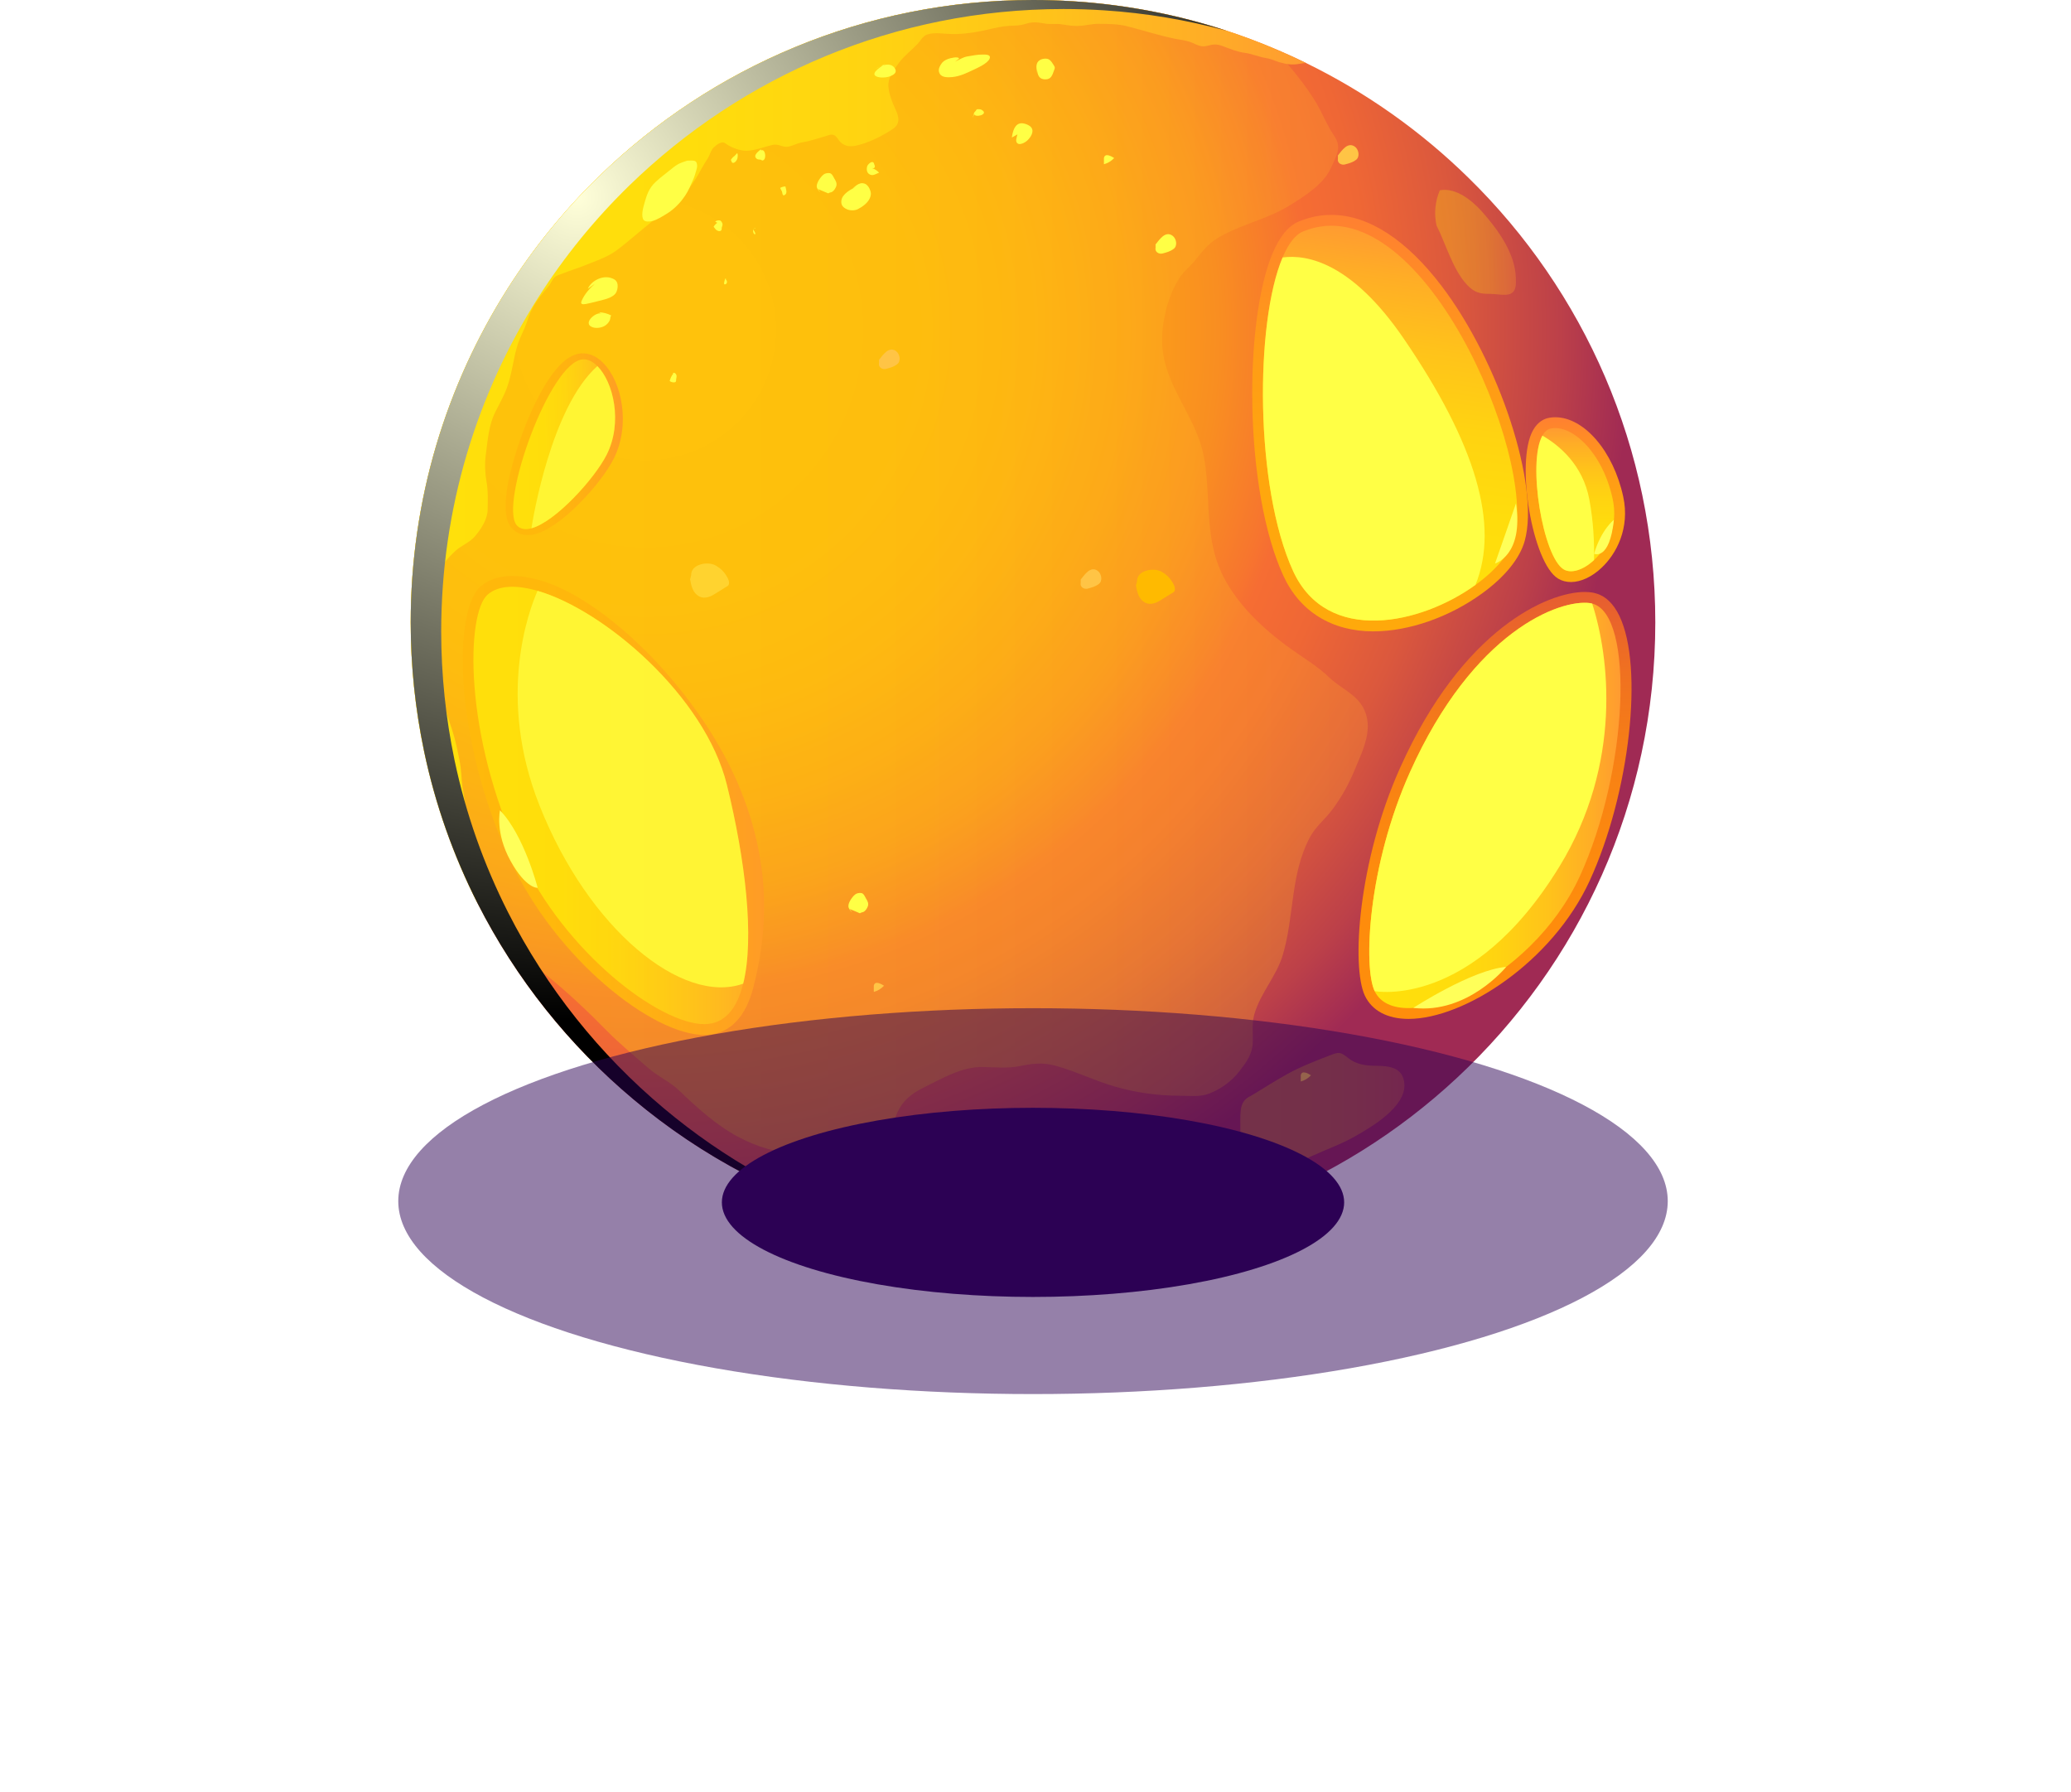 <svg width="104" height="90" viewBox="0 0 104 90" fill="none" xmlns="http://www.w3.org/2000/svg">
<g clip-path="url(#clip0_204_88)">
<path fill-rule="evenodd" clip-rule="evenodd" d="M83.125 31.25C83.125 40.286 79.293 48.422 73.162 54.124C70.229 56.857 66.777 59.025 62.966 60.472C59.518 61.784 55.784 62.499 51.876 62.499C50.488 62.499 49.117 62.407 47.777 62.233C41.744 61.442 36.259 58.932 31.814 55.203C28.583 52.498 25.906 49.149 23.981 45.354C22.772 42.969 21.862 40.41 21.298 37.727C21.293 37.722 21.293 37.711 21.293 37.7C20.86 35.618 20.626 33.461 20.626 31.25C20.626 25.08 22.415 19.33 25.499 14.483C26.811 12.423 28.35 10.537 30.09 8.846C35.721 3.372 43.403 0 51.875 0C52.558 0 53.23 0.022 53.902 0.065C57.452 0.293 60.84 1.111 63.963 2.428C64.51 2.656 65.047 2.9 65.579 3.16C68.614 4.64 71.368 6.597 73.753 8.938C79.536 14.602 83.125 22.506 83.125 31.25Z" fill="url(#paint0_radial_204_88)"/>
<path fill-rule="evenodd" clip-rule="evenodd" d="M35.374 51.968C32.754 51.968 27.933 48.152 25.641 43.231C22.773 37.091 22.751 30.636 24.137 29.446C24.535 29.099 25.072 28.922 25.727 28.922C26.152 28.922 26.628 28.998 27.144 29.147C30.465 30.108 35.046 34.692 37.027 39.279C38.968 43.772 38.392 47.342 37.845 49.525C37.351 51.536 36.23 51.964 35.376 51.968H35.373H35.374Z" fill="url(#paint1_linear_204_88)"/>
<path fill-rule="evenodd" clip-rule="evenodd" d="M37.32 49.392C37.011 50.65 36.393 51.419 35.373 51.425C33.113 51.425 28.386 47.842 26.131 43.002C23.253 36.838 23.415 30.778 24.489 29.856C25.031 29.385 25.925 29.358 26.993 29.667C30.349 30.637 35.406 34.963 36.501 39.407C37.434 43.191 37.894 47.099 37.32 49.392Z" fill="url(#paint2_linear_204_88)"/>
<path fill-rule="evenodd" clip-rule="evenodd" d="M26.542 26.867C26.194 26.878 25.897 26.753 25.68 26.504C24.827 25.497 26.073 22.044 26.624 20.797C27.508 18.799 28.381 17.772 29.219 17.742C29.529 17.732 29.836 17.844 30.105 18.059H30.118L30.281 18.216C31.236 19.17 31.678 21.337 30.814 23.043C30.187 24.279 28.225 26.453 26.902 26.81C26.78 26.844 26.657 26.864 26.541 26.867H26.542Z" fill="url(#paint3_linear_204_88)"/>
<path fill-rule="evenodd" clip-rule="evenodd" d="M30.463 22.838C29.85 24.045 27.89 26.201 26.686 26.527C26.379 26.613 26.123 26.572 25.948 26.371C25.058 25.32 27.628 18.102 29.285 18.044C29.534 18.036 29.782 18.158 29.996 18.385H30.001C30.796 19.178 31.289 21.207 30.462 22.839L30.463 22.838Z" fill="url(#paint4_linear_204_88)"/>
<path fill-rule="evenodd" clip-rule="evenodd" d="M70.73 51.162C69.678 51.162 68.902 50.75 68.543 50.002C67.851 48.546 68.205 43.234 70.315 38.541C73.445 31.567 77.74 29.724 79.575 29.724C79.705 29.724 79.825 29.733 79.934 29.748C80.004 29.759 80.065 29.772 80.126 29.792C80.601 29.909 81.017 30.294 81.321 30.925C82.557 33.493 81.846 39.832 79.829 44.225C77.948 48.313 73.525 51.162 70.731 51.162H70.73Z" fill="url(#paint5_linear_204_88)"/>
<path fill-rule="evenodd" clip-rule="evenodd" d="M79.335 43.999C76.859 49.381 70.164 52.13 69.031 49.767C68.456 48.558 68.689 43.479 70.808 38.763C73.991 31.673 78.343 30.069 79.856 30.285C79.889 30.291 79.921 30.296 79.954 30.307C82.095 30.838 81.769 38.698 79.335 44V43.999Z" fill="url(#paint6_linear_204_88)"/>
<path fill-rule="evenodd" clip-rule="evenodd" d="M78.89 29.225C78.651 29.225 78.433 29.168 78.244 29.053C76.953 28.276 76.092 23.196 76.982 21.607C77.226 21.166 77.554 21.023 77.786 20.98C77.882 20.961 77.989 20.951 78.099 20.951C79.556 20.951 81.023 22.666 81.514 24.939C81.858 26.516 81.171 27.823 80.413 28.521C79.939 28.967 79.382 29.225 78.89 29.225Z" fill="url(#paint7_linear_204_88)"/>
<path fill-rule="evenodd" clip-rule="evenodd" d="M80.046 28.122C79.515 28.621 78.902 28.816 78.523 28.589C77.488 27.965 76.691 23.238 77.455 21.873C77.563 21.677 77.704 21.547 77.884 21.515C78.946 21.303 80.481 22.718 80.984 25.054C81.272 26.371 80.73 27.493 80.046 28.122Z" fill="url(#paint8_linear_204_88)"/>
<path fill-rule="evenodd" clip-rule="evenodd" d="M53.835 62.102C53.645 62.102 53.447 62.1 53.241 62.093C50.038 61.998 47.584 60.634 47.148 59.424C46.986 58.973 47.094 58.522 47.44 58.218C48.45 57.328 52.612 57.283 53.437 57.283C56.134 57.283 59.412 57.546 59.704 58.805C59.778 59.126 59.761 59.621 59.26 60.163C58.518 60.98 57.497 62.102 53.835 62.102Z" fill="url(#paint9_linear_204_88)"/>
<path fill-rule="evenodd" clip-rule="evenodd" d="M58.863 59.795C58.103 60.63 57.149 61.666 53.258 61.551C49.477 61.439 46.889 59.426 47.799 58.624C49.029 57.539 58.842 57.48 59.178 58.927C59.243 59.209 59.135 59.501 58.864 59.794L58.863 59.795Z" fill="url(#paint10_linear_204_88)"/>
<path fill-rule="evenodd" clip-rule="evenodd" d="M68.97 31.703C66.882 31.703 65.275 30.71 64.445 28.907C62.462 24.584 62.462 16.121 63.908 12.716C64.273 11.855 64.706 11.332 65.233 11.118C65.758 10.901 66.306 10.79 66.859 10.79C68.706 10.79 70.62 12.026 72.396 14.364C75.305 18.192 77.332 24.409 76.568 27.155C76.324 28.041 75.558 28.983 74.411 29.808C72.774 30.994 70.74 31.702 68.971 31.702L68.97 31.703Z" fill="url(#paint11_linear_204_88)"/>
<path fill-rule="evenodd" clip-rule="evenodd" d="M76.046 27.011C75.829 27.797 75.097 28.648 74.094 29.369C71.362 31.348 66.647 32.394 64.939 28.68C63.009 24.474 63.02 16.196 64.408 12.928C64.696 12.25 65.036 11.784 65.438 11.622C71.33 9.183 77.19 22.902 76.046 27.011Z" fill="url(#paint12_linear_204_88)"/>
<path fill-rule="evenodd" clip-rule="evenodd" d="M37.321 49.392C34.269 50.482 29.553 46.666 27.092 40.443C24.924 34.979 26.566 30.638 26.994 29.667C30.349 30.637 35.406 34.963 36.502 39.407C37.434 43.191 37.895 47.099 37.321 49.392Z" fill="#FFFF45"/>
<path fill-rule="evenodd" clip-rule="evenodd" d="M58.862 59.795C52.39 61.796 47.799 58.624 47.799 58.624C49.029 57.54 58.841 57.48 59.177 58.928C59.242 59.21 59.134 59.502 58.863 59.795H58.862Z" fill="#FFFF45"/>
<path fill-rule="evenodd" clip-rule="evenodd" d="M78.306 43.517C73.894 50.721 69.032 49.767 69.032 49.767C68.457 48.558 68.69 43.479 70.809 38.763C73.992 31.673 78.344 30.069 79.857 30.285C79.89 30.291 79.922 30.296 79.955 30.307C80.806 32.936 81.489 38.325 78.307 43.517H78.306Z" fill="#FFFF45"/>
<path fill-rule="evenodd" clip-rule="evenodd" d="M74.094 29.369C71.362 31.348 66.647 32.394 64.939 28.68C63.009 24.474 63.02 16.196 64.408 12.928C65.628 12.765 67.877 13.172 70.501 17.015C74.106 22.295 75.315 26.35 74.095 29.369H74.094Z" fill="#FFFF45"/>
<path fill-rule="evenodd" clip-rule="evenodd" d="M80.046 28.122C79.515 28.621 78.902 28.816 78.523 28.589C77.488 27.965 76.691 23.238 77.455 21.873C78.274 22.344 79.488 23.325 79.813 25.087C80.019 26.192 80.067 27.25 80.046 28.122Z" fill="#FFFF45"/>
<path fill-rule="evenodd" clip-rule="evenodd" d="M30.463 22.838C29.85 24.045 27.89 26.201 26.686 26.527C26.762 26.047 27.68 20.443 29.996 18.385H30.001C30.797 19.178 31.289 21.207 30.462 22.839L30.463 22.838Z" fill="#FFFF45"/>
<path style="mix-blend-mode:soft-light" opacity="0.3" fill-rule="evenodd" clip-rule="evenodd" d="M68.04 38.633C67.731 39.376 67.384 40.005 66.907 40.649C66.543 41.138 66.061 41.506 65.773 42.053C64.793 43.907 64.999 45.989 64.423 47.935C64.115 48.998 63.307 49.843 62.993 50.916C62.852 51.405 62.928 51.843 62.911 52.347C62.889 52.933 62.591 53.334 62.239 53.789C61.859 54.287 61.323 54.673 60.737 54.906C60.266 55.095 59.756 55.019 59.252 55.019C58.13 55.019 57.045 54.867 55.962 54.553C54.969 54.265 54.048 53.805 53.045 53.523C52.356 53.334 51.885 53.393 51.197 53.534C50.611 53.654 49.95 53.588 49.354 53.577C48.302 53.556 47.31 54.152 46.378 54.612C45.689 54.954 45.239 55.344 44.973 56.093C44.665 56.944 44.676 57.735 43.651 58.071C43.054 58.266 42.328 58.06 41.743 57.941C41.206 57.828 40.626 57.893 40.078 57.898C39.01 57.904 38.013 57.584 37.07 57.085C35.965 56.499 34.989 55.605 34.1 54.754C33.617 54.293 33 54.033 32.501 53.583C31.812 52.976 31.135 52.428 30.489 51.772C29.514 50.78 28.445 49.766 27.356 48.9C26.581 48.287 25.915 47.528 25.259 46.813C24.711 46.217 24.386 45.344 23.979 44.656C23.182 43.296 22.532 41.658 22.142 40.13C21.686 38.358 21.172 36.428 21.193 34.585C21.215 33.029 20.992 31.522 20.992 29.961C20.857 32.926 21.009 35.387 21.29 37.702C20.857 35.62 20.623 33.462 20.623 31.251C20.623 25.082 22.412 19.332 25.496 14.485C26.808 12.425 28.348 10.539 30.087 8.847C35.721 3.372 43.403 0 51.874 0C52.558 0 53.23 0.022 53.901 0.065C57.452 0.293 60.84 1.111 63.963 2.428C64.765 3.312 65.567 4.255 66.147 5.252C66.385 5.664 66.576 6.114 66.814 6.526C67.026 6.889 67.253 7.085 67.188 7.535C67.15 7.8 66.965 8.137 66.857 8.386C66.51 9.22 65.54 9.833 64.797 10.294C63.762 10.944 62.553 11.21 61.453 11.78C60.743 12.142 60.504 12.473 60.022 13.069C59.778 13.372 59.453 13.611 59.242 13.937C58.64 14.864 58.32 16.175 58.363 17.265C58.439 19.363 60.065 20.886 60.444 22.876C60.781 24.594 60.537 26.415 61.084 28.107C61.691 29.993 63.35 31.544 64.905 32.638C65.55 33.093 66.185 33.473 66.754 34.02C67.285 34.53 68.033 34.823 68.412 35.457C69.041 36.508 68.45 37.636 68.039 38.633H68.04Z" fill="url(#paint13_linear_204_88)"/>
<path fill-rule="evenodd" clip-rule="evenodd" d="M65.579 3.16C65.476 3.171 65.372 3.182 65.27 3.203C64.917 3.268 64.641 3.236 64.294 3.138C64.045 3.068 63.866 2.965 63.6 2.921C63.221 2.862 62.868 2.698 62.489 2.65C62.088 2.596 61.741 2.438 61.361 2.303C61.064 2.195 60.906 2.232 60.618 2.303C60.331 2.379 60.13 2.26 59.876 2.151C59.588 2.026 59.301 2.004 58.997 1.945C58.206 1.782 57.42 1.527 56.634 1.326C56.146 1.202 55.696 1.202 55.198 1.196C54.807 1.191 54.455 1.304 54.065 1.304C53.804 1.304 53.582 1.261 53.322 1.223C53.056 1.174 52.785 1.228 52.519 1.19C52.124 1.13 51.912 1.071 51.511 1.195C51.212 1.293 50.98 1.282 50.682 1.298C50.351 1.314 49.977 1.401 49.652 1.477C49.067 1.612 48.427 1.72 47.826 1.709C47.458 1.709 46.915 1.607 46.563 1.731C46.335 1.813 46.221 2.056 46.065 2.219C45.761 2.534 45.387 2.816 45.132 3.168C44.877 3.521 44.59 3.884 44.612 4.328C44.634 4.713 44.812 5.162 44.98 5.515C45.153 5.889 45.213 6.23 44.828 6.48C44.345 6.799 43.787 7.092 43.234 7.249C42.866 7.357 42.535 7.422 42.226 7.157C42.112 7.059 42.041 6.869 41.9 6.793C41.754 6.717 41.602 6.793 41.445 6.841C41.055 6.955 40.676 7.085 40.28 7.15C40.036 7.188 39.825 7.318 39.587 7.362C39.299 7.416 39.093 7.204 38.795 7.275C38.378 7.373 37.961 7.546 37.527 7.568C37.218 7.584 36.828 7.449 36.568 7.291C36.416 7.204 36.378 7.118 36.204 7.167C36.063 7.199 35.851 7.373 35.775 7.481C35.673 7.627 35.634 7.817 35.532 7.969C35.424 8.137 35.32 8.3 35.223 8.478C35.044 8.825 34.833 9.151 34.605 9.459C34.442 9.676 34.328 9.969 34.149 10.169C34.057 10.277 33.856 10.353 33.737 10.435C33.412 10.663 33.07 10.868 32.756 11.113C32.149 11.59 31.575 12.116 30.956 12.576C30.485 12.929 29.823 13.135 29.287 13.357C28.95 13.492 28.603 13.589 28.267 13.73C28.159 13.774 27.958 13.823 27.866 13.904C27.747 14.006 27.682 14.197 27.573 14.337C27.28 14.695 26.971 15.052 26.749 15.464C26.614 15.703 26.532 15.947 26.446 16.207C26.327 16.56 26.137 16.885 26.017 17.237C25.774 17.974 25.724 18.744 25.454 19.476C25.297 19.904 25.069 20.294 24.874 20.685C24.538 21.346 24.489 22.132 24.392 22.864C24.337 23.292 24.358 23.785 24.435 24.203C24.516 24.653 24.494 25.119 24.489 25.58C24.483 26.068 24.174 26.544 23.865 26.913C23.583 27.255 23.155 27.385 22.841 27.688C22.575 27.948 22.255 28.247 22.142 28.615C22.093 28.778 22.136 28.962 22.11 29.136C22.039 29.52 21.942 29.884 21.887 30.274C21.828 30.757 21.817 31.212 21.817 31.699C21.817 31.943 21.8 32.193 21.811 32.437C21.822 32.67 21.908 32.886 21.925 33.12C21.936 33.283 21.903 33.445 21.925 33.608C21.958 33.792 22.027 33.982 22.071 34.161C22.179 34.595 22.261 35.018 22.343 35.451C22.419 35.852 22.576 36.248 22.701 36.638C22.874 37.169 22.988 37.717 23.091 38.27C23.172 38.682 23.167 39.11 23.226 39.527C23.275 39.863 23.351 40.205 23.367 40.541C23.384 41.05 23.259 41.561 23.254 42.075C23.248 42.943 23.596 43.81 23.796 44.645C23.856 44.878 23.915 45.117 23.98 45.349C21.834 41.115 20.625 36.324 20.625 31.25C20.625 25.08 22.414 19.33 25.498 14.483C26.81 12.423 28.349 10.537 30.089 8.846C35.721 3.372 43.403 0 51.874 0C52.558 0 53.23 0.022 53.902 0.065C58.07 0.331 62.016 1.415 65.578 3.16H65.579Z" fill="url(#paint14_linear_204_88)"/>
<path style="mix-blend-mode:soft-light" opacity="0.3" fill-rule="evenodd" clip-rule="evenodd" d="M62.831 55.018C63.445 54.652 64.041 54.261 64.666 53.918C65.338 53.55 66.004 53.295 66.713 53.019C67.238 52.814 67.293 52.798 67.717 53.136C68.107 53.446 68.577 53.511 69.066 53.515C69.734 53.521 70.462 53.573 70.524 54.423C70.609 55.589 68.848 56.605 68.015 57.076C67.343 57.456 66.612 57.712 65.911 58.034C65.319 58.305 64.649 58.62 63.996 58.71C63.431 58.787 63.056 58.522 62.692 58.103C62.255 57.6 62.285 57.119 62.285 56.491C62.285 55.763 62.249 55.267 62.832 55.019L62.831 55.018Z" fill="url(#paint15_linear_204_88)"/>
<path style="mix-blend-mode:soft-light" opacity="0.3" fill-rule="evenodd" clip-rule="evenodd" d="M72.144 11.333C72.613 12.261 72.947 13.512 73.655 14.284C74.032 14.693 74.323 14.763 74.844 14.756C75.102 14.754 75.577 14.853 75.816 14.767C76.154 14.645 76.134 14.269 76.122 13.938C76.076 12.706 75.24 11.563 74.467 10.676C73.965 10.099 73.126 9.398 72.304 9.555C72.063 10.116 72.007 10.737 72.143 11.332L72.144 11.333Z" fill="url(#paint16_linear_204_88)"/>
<path style="mix-blend-mode:screen" fill-rule="evenodd" clip-rule="evenodd" d="M33.343 55.657C30.113 52.952 27.435 49.602 25.511 45.807C24.302 43.422 23.391 40.864 22.828 38.181C22.822 38.175 22.822 38.164 22.822 38.153C22.389 36.071 22.156 33.914 22.156 31.703C22.156 25.534 23.945 19.783 27.029 14.937C28.34 12.877 29.88 10.991 31.619 9.299C37.252 3.825 44.932 0.453 53.405 0.453C54.089 0.453 54.761 0.475 55.432 0.518C57.551 0.654 59.611 1.005 61.592 1.543C59.15 0.742 56.573 0.236 53.903 0.065C53.23 0.022 52.558 0 51.876 0C43.403 0 35.721 3.372 30.09 8.847C28.349 10.537 26.811 12.424 25.499 14.484C22.414 19.33 20.625 25.081 20.625 31.25C20.625 33.462 20.858 35.619 21.292 37.7C21.292 37.711 21.292 37.722 21.297 37.727C21.861 40.41 22.772 42.969 23.98 45.354C25.905 49.148 28.582 52.498 31.813 55.203C35.237 58.076 39.279 60.221 43.712 61.418C39.877 60.167 36.369 58.196 33.343 55.657H33.343Z" fill="url(#paint17_radial_204_88)"/>
<path fill-rule="evenodd" clip-rule="evenodd" d="M54.94 60.514C54.851 60.638 54.709 60.743 54.832 60.874C54.894 60.941 55.015 60.994 55.103 61.017C55.249 61.055 55.508 61.033 55.623 60.94C55.739 60.848 55.721 60.726 55.649 60.617C55.505 60.401 55.329 60.368 55.095 60.463L54.941 60.514H54.94Z" fill="#FFFF45"/>
<path fill-rule="evenodd" clip-rule="evenodd" d="M34.508 8.068C34.18 8.176 34.052 8.207 33.721 8.481C33.458 8.698 33.175 8.899 32.92 9.138C32.581 9.457 32.481 9.795 32.379 10.142C32.279 10.48 32.186 10.86 32.322 11.046C32.395 11.144 32.612 11.138 32.778 11.092C33.019 11.025 33.29 10.853 33.548 10.69C33.877 10.48 34.173 10.167 34.416 9.807C34.584 9.561 34.687 9.279 34.803 9.031C34.884 8.857 34.918 8.705 34.969 8.54C35.014 8.396 35.018 8.304 34.991 8.204C34.951 8.062 34.865 8.05 34.509 8.067L34.508 8.068Z" fill="#FFFF45"/>
<path fill-rule="evenodd" clip-rule="evenodd" d="M38.207 7.499C38.073 7.61 37.782 7.818 38.013 7.98C38.075 8.024 38.13 8.001 38.196 8.019C38.247 8.034 38.26 8.074 38.321 8.051C38.508 7.98 38.433 7.447 38.222 7.554L38.207 7.499Z" fill="#FFFF45"/>
<path fill-rule="evenodd" clip-rule="evenodd" d="M39.177 9.436C39.262 9.389 39.35 9.364 39.44 9.362C39.46 9.478 39.566 9.704 39.401 9.794C39.263 9.869 39.305 9.621 39.239 9.565L39.177 9.436Z" fill="#FFFF45"/>
<path fill-rule="evenodd" clip-rule="evenodd" d="M41.068 9.491C41.245 9.56 41.42 9.633 41.593 9.709C41.648 9.66 41.734 9.669 41.8 9.625C41.885 9.569 41.961 9.45 41.994 9.351C42.043 9.202 41.967 9.079 41.899 8.966C41.853 8.89 41.809 8.777 41.739 8.726C41.658 8.665 41.498 8.689 41.413 8.729C41.308 8.78 41.231 8.888 41.16 8.984C41.094 9.075 41.017 9.225 41.014 9.338C41.01 9.461 41.108 9.59 41.198 9.653L41.068 9.491Z" fill="#FFFF45"/>
<path fill-rule="evenodd" clip-rule="evenodd" d="M42.657 45.64C42.834 45.709 43.008 45.782 43.182 45.858C43.237 45.809 43.323 45.818 43.389 45.774C43.474 45.718 43.55 45.599 43.583 45.5C43.632 45.351 43.556 45.228 43.487 45.114C43.442 45.038 43.398 44.925 43.328 44.874C43.247 44.813 43.087 44.837 43.002 44.877C42.897 44.928 42.82 45.036 42.749 45.132C42.683 45.223 42.606 45.373 42.604 45.487C42.6 45.609 42.698 45.739 42.788 45.801L42.658 45.638L42.657 45.64Z" fill="#FFFF45"/>
<path fill-rule="evenodd" clip-rule="evenodd" d="M36.022 11.186C35.946 11.239 35.885 11.305 35.837 11.385C35.909 11.475 35.945 11.561 36.068 11.596C36.117 11.61 36.169 11.612 36.21 11.573C36.261 11.523 36.233 11.467 36.247 11.418C36.281 11.298 36.314 11.267 36.246 11.157C36.205 11.091 36.177 11.064 36.105 11.064C36.055 11.064 35.946 11.078 35.92 11.135L36.022 11.187V11.186Z" fill="#FFFF45"/>
<path fill-rule="evenodd" clip-rule="evenodd" d="M36.424 13.985C36.411 14.015 36.274 14.362 36.451 14.262C36.54 14.211 36.508 14.076 36.448 14.037C36.451 14.025 36.455 14.014 36.458 14.003L36.424 13.985Z" fill="#FFFF45"/>
<path fill-rule="evenodd" clip-rule="evenodd" d="M33.815 18.752C33.697 18.907 33.682 18.969 33.628 19.129C33.678 19.176 33.777 19.203 33.842 19.2C33.946 19.195 33.95 19.162 33.954 19.063C33.957 18.984 33.99 18.921 33.971 18.843C33.95 18.765 33.873 18.684 33.781 18.735L33.815 18.752Z" fill="#FFFF45"/>
<path fill-rule="evenodd" clip-rule="evenodd" d="M37.81 11.524C37.878 11.586 37.92 11.663 37.938 11.755C37.843 11.779 37.833 11.686 37.819 11.613C37.797 11.496 37.851 11.532 37.906 11.439C37.916 11.441 37.927 11.443 37.937 11.445L37.81 11.525V11.524Z" fill="#FFFF45"/>
<path fill-rule="evenodd" clip-rule="evenodd" d="M36.885 7.833C36.81 7.885 36.749 7.951 36.701 8.03C36.746 8.085 36.724 8.185 36.828 8.178C36.901 8.172 36.96 8.095 36.996 8.034C37.037 7.964 37.041 7.907 37.046 7.831C37.048 7.792 37.047 7.626 36.977 7.735L36.884 7.833H36.885Z" fill="#FFFF45"/>
<path fill-rule="evenodd" clip-rule="evenodd" d="M48.852 5.918C48.874 5.833 48.887 5.715 48.932 5.638C48.945 5.616 48.977 5.597 48.993 5.574C49.045 5.499 49.028 5.486 49.114 5.484C49.211 5.481 49.274 5.491 49.351 5.553C49.614 5.762 48.946 5.925 48.921 5.721L48.852 5.918Z" fill="#FFFF45"/>
<path fill-rule="evenodd" clip-rule="evenodd" d="M51.094 6.747C51.06 6.899 50.963 7.104 51.103 7.205C51.224 7.292 51.478 7.156 51.574 7.069C51.744 6.913 51.952 6.618 51.789 6.401C51.694 6.274 51.424 6.176 51.269 6.191C50.95 6.221 50.857 6.601 50.813 6.906L51.094 6.748V6.747Z" fill="#FFFF45"/>
<path fill-rule="evenodd" clip-rule="evenodd" d="M52.074 3.668C52.041 3.407 51.993 3.149 52.225 3.013C52.351 2.938 52.582 2.912 52.701 3.001C52.787 3.065 52.863 3.184 52.916 3.273C52.996 3.405 52.975 3.405 52.934 3.526C52.838 3.802 52.773 3.985 52.498 3.985C52.135 3.985 52.079 3.702 52.074 3.352V3.668Z" fill="#FFFF45"/>
<path fill-rule="evenodd" clip-rule="evenodd" d="M55.437 8.247C55.635 8.193 55.807 8.088 55.95 7.935C55.807 7.846 55.493 7.662 55.437 7.931V8.247Z" fill="#FFFF45"/>
<path fill-rule="evenodd" clip-rule="evenodd" d="M43.88 49.806C44.079 49.752 44.25 49.648 44.393 49.495C44.25 49.406 43.937 49.222 43.88 49.49V49.806Z" fill="#FFC445"/>
<path fill-rule="evenodd" clip-rule="evenodd" d="M65.321 54.304C65.52 54.25 65.691 54.145 65.834 53.992C65.691 53.904 65.378 53.719 65.321 53.988V54.304Z" fill="#FFC445"/>
<path fill-rule="evenodd" clip-rule="evenodd" d="M58.029 12.273C58.227 12.03 58.513 11.585 58.872 11.829C59.081 11.971 59.141 12.346 58.941 12.494C58.756 12.632 58.587 12.672 58.378 12.728C58.218 12.772 57.981 12.667 58.029 12.431V12.273Z" fill="#FFFF45"/>
<path fill-rule="evenodd" clip-rule="evenodd" d="M44.142 18.068C44.34 17.824 44.627 17.38 44.986 17.623C45.194 17.765 45.254 18.14 45.054 18.288C44.869 18.427 44.7 18.466 44.491 18.523C44.332 18.567 44.094 18.462 44.142 18.225V18.068Z" fill="#FFC445"/>
<path fill-rule="evenodd" clip-rule="evenodd" d="M67.187 7.803C67.385 7.56 67.671 7.115 68.031 7.359C68.239 7.501 68.299 7.876 68.099 8.024C67.914 8.162 67.745 8.202 67.536 8.258C67.376 8.302 67.139 8.197 67.187 7.961V7.803Z" fill="#FFC445"/>
<path fill-rule="evenodd" clip-rule="evenodd" d="M54.27 29.101C54.468 28.857 54.754 28.413 55.114 28.656C55.322 28.797 55.382 29.173 55.182 29.321C54.997 29.46 54.828 29.499 54.619 29.556C54.459 29.6 54.222 29.494 54.27 29.258V29.101Z" fill="#FFC445"/>
<path fill-rule="evenodd" clip-rule="evenodd" d="M42.975 9.366C42.721 9.527 42.294 9.727 42.251 10.075C42.225 10.285 42.322 10.408 42.511 10.5C42.672 10.578 42.915 10.584 43.077 10.503C43.31 10.385 43.578 10.192 43.683 9.945C43.758 9.766 43.746 9.644 43.662 9.468C43.617 9.372 43.527 9.259 43.425 9.223C43.101 9.11 42.906 9.428 42.667 9.572L42.975 9.367V9.366Z" fill="#FFFF45"/>
<path fill-rule="evenodd" clip-rule="evenodd" d="M43.796 8.442C43.934 8.49 44.05 8.568 44.146 8.672C44.008 8.719 43.86 8.828 43.719 8.778C43.536 8.713 43.502 8.539 43.543 8.364C43.566 8.269 43.737 8.1 43.835 8.142C43.885 8.163 43.895 8.231 43.91 8.274C43.944 8.365 43.947 8.345 43.898 8.441H43.795L43.796 8.442Z" fill="#FFFF45"/>
<path fill-rule="evenodd" clip-rule="evenodd" d="M29.88 14.244C29.608 14.483 29.351 14.769 29.206 15.111C29.133 15.285 29.263 15.293 29.422 15.263C29.728 15.204 30.036 15.118 30.339 15.041C30.518 14.995 30.775 14.901 30.899 14.749C30.994 14.633 31.034 14.431 31.013 14.285C30.983 14.079 30.838 14 30.651 13.948C30.225 13.829 29.678 14.11 29.52 14.503L29.879 14.246L29.88 14.244Z" fill="#FFFF45"/>
<path fill-rule="evenodd" clip-rule="evenodd" d="M30.085 15.682C30.303 15.688 30.506 15.741 30.693 15.84C30.639 15.904 30.656 15.991 30.628 16.067C30.585 16.179 30.479 16.292 30.379 16.355C30.213 16.46 29.935 16.5 29.75 16.429C29.188 16.216 30.051 15.549 30.24 15.785L30.086 15.682H30.085Z" fill="#FFFF45"/>
<path fill-rule="evenodd" clip-rule="evenodd" d="M47.956 3.101C48.165 3 48.354 2.872 48.581 2.833C48.842 2.789 49.084 2.738 49.35 2.739C49.483 2.739 49.782 2.728 49.695 2.946C49.601 3.182 49.092 3.407 48.891 3.502C48.544 3.665 48.219 3.829 47.831 3.869C47.635 3.889 47.306 3.904 47.195 3.708C47.102 3.543 47.147 3.407 47.237 3.255C47.333 3.095 47.433 3.028 47.608 2.96C47.689 2.927 48.139 2.808 48.162 2.948L47.956 3.102L47.956 3.101Z" fill="#FFFF45"/>
<path fill-rule="evenodd" clip-rule="evenodd" d="M44.464 3.203C44.372 3.27 43.662 3.664 44 3.834C44.181 3.926 44.538 3.899 44.722 3.821C44.886 3.752 45.052 3.644 44.95 3.455C44.742 3.074 44.22 3.294 43.95 3.46L44.464 3.203Z" fill="#FFFF45"/>
<path fill-rule="evenodd" clip-rule="evenodd" d="M34.655 29.086C34.708 29.378 34.768 29.697 35.022 29.89C35.285 30.09 35.583 30.009 35.842 29.857C36.033 29.745 36.214 29.624 36.401 29.508C36.51 29.441 36.606 29.424 36.611 29.268C36.616 29.101 36.462 28.875 36.365 28.749C36.25 28.597 36.018 28.416 35.839 28.349C35.447 28.202 34.698 28.349 34.708 28.882L34.656 29.087L34.655 29.086Z" fill="#FFD32F"/>
<path fill-rule="evenodd" clip-rule="evenodd" d="M57.045 29.398C57.097 29.69 57.158 30.008 57.411 30.202C57.674 30.402 57.973 30.321 58.231 30.169C58.423 30.056 58.604 29.935 58.791 29.82C58.9 29.753 58.996 29.735 59.001 29.58C59.006 29.412 58.851 29.187 58.755 29.06C58.64 28.908 58.408 28.727 58.228 28.66C57.836 28.514 57.088 28.66 57.097 29.192L57.046 29.398H57.045Z" fill="#FFBA00"/>
<path fill-rule="evenodd" clip-rule="evenodd" d="M25.108 40.688C25.108 40.688 24.852 41.812 25.64 43.231C26.429 44.649 27 44.578 27 44.578C27 44.578 26.322 41.937 25.108 40.688Z" fill="#FFFF59"/>
<path fill-rule="evenodd" clip-rule="evenodd" d="M76.128 25.277C76.128 25.277 75.21 27.923 75.076 28.294C75.076 28.294 76.521 27.886 76.128 25.277Z" fill="#FFFF59"/>
<path fill-rule="evenodd" clip-rule="evenodd" d="M81.044 26.104C81.044 26.104 80.409 26.588 80.051 27.805C80.051 27.805 80.831 28.172 81.044 26.104Z" fill="#FFFF59"/>
<path fill-rule="evenodd" clip-rule="evenodd" d="M70.971 50.609C70.971 50.609 73.931 48.688 75.636 48.551C75.636 48.551 73.7 50.929 70.971 50.609Z" fill="#FFFF59"/>
</g>
<g opacity="0.5" filter="url(#filter0_f_204_88)">
<ellipse cx="51.875" cy="60.312" rx="31.875" ry="9.688" fill="#2C0154"/>
</g>
<g filter="url(#filter1_f_204_88)">
<ellipse cx="51.875" cy="60.374" rx="15.625" ry="4.749" fill="#2C0154"/>
</g>
<defs>
<filter id="filter0_f_204_88" x="0" y="30.625" width="103.75" height="59.375" filterUnits="userSpaceOnUse" color-interpolation-filters="sRGB">
<feFlood flood-opacity="0" result="BackgroundImageFix"/>
<feBlend mode="normal" in="SourceGraphic" in2="BackgroundImageFix" result="shape"/>
<feGaussianBlur stdDeviation="10" result="effect1_foregroundBlur_204_88"/>
</filter>
<filter id="filter1_f_204_88" x="16.25" y="35.625" width="71.25" height="49.498" filterUnits="userSpaceOnUse" color-interpolation-filters="sRGB">
<feFlood flood-opacity="0" result="BackgroundImageFix"/>
<feBlend mode="normal" in="SourceGraphic" in2="BackgroundImageFix" result="shape"/>
<feGaussianBlur stdDeviation="10" result="effect1_foregroundBlur_204_88"/>
</filter>
<radialGradient id="paint0_radial_204_88" cx="0" cy="0" r="1" gradientUnits="userSpaceOnUse" gradientTransform="translate(32.521 16.635) scale(50.198)">
<stop stop-color="#FFB80B"/>
<stop offset="0.26" stop-color="#FEB50C"/>
<stop offset="0.38" stop-color="#FDAE10"/>
<stop offset="0.48" stop-color="#FCA017"/>
<stop offset="0.57" stop-color="#F98E21"/>
<stop offset="0.64" stop-color="#F7762E"/>
<stop offset="0.66" stop-color="#F66D33"/>
<stop offset="0.72" stop-color="#EF6735"/>
<stop offset="0.81" stop-color="#DB583D"/>
<stop offset="0.91" stop-color="#BC4049"/>
<stop offset="0.98" stop-color="#A02A54"/>
</radialGradient>
<linearGradient id="paint1_linear_204_88" x1="23.242" y1="40.444" x2="38.373" y2="40.444" gradientUnits="userSpaceOnUse">
<stop offset="0.01" stop-color="#FFA90B"/>
<stop offset="0.37" stop-color="#FFA60D"/>
<stop offset="0.64" stop-color="#FF9C16"/>
<stop offset="0.87" stop-color="#FF8C25"/>
<stop offset="1" stop-color="#FF8031"/>
</linearGradient>
<linearGradient id="paint2_linear_204_88" x1="23.774" y1="40.444" x2="37.573" y2="40.444" gradientUnits="userSpaceOnUse">
<stop offset="0.01" stop-color="#FFE00B"/>
<stop offset="0.31" stop-color="#FFDD0C"/>
<stop offset="0.52" stop-color="#FFD311"/>
<stop offset="0.71" stop-color="#FFC31A"/>
<stop offset="0.89" stop-color="#FFAD26"/>
<stop offset="1" stop-color="#FF9B31"/>
</linearGradient>
<linearGradient id="paint3_linear_204_88" x1="25.294" y1="22.387" x2="31.319" y2="22.196" gradientUnits="userSpaceOnUse">
<stop offset="0.01" stop-color="#FFA90B"/>
<stop offset="0.37" stop-color="#FFA60D"/>
<stop offset="0.64" stop-color="#FF9C16"/>
<stop offset="0.87" stop-color="#FF8C25"/>
<stop offset="1" stop-color="#FF8031"/>
</linearGradient>
<linearGradient id="paint4_linear_204_88" x1="25.663" y1="22.376" x2="30.933" y2="22.208" gradientUnits="userSpaceOnUse">
<stop offset="0.01" stop-color="#FFE00B"/>
<stop offset="0.31" stop-color="#FFDD0C"/>
<stop offset="0.52" stop-color="#FFD311"/>
<stop offset="0.71" stop-color="#FFC31A"/>
<stop offset="0.89" stop-color="#FFAD26"/>
<stop offset="1" stop-color="#FF9B31"/>
</linearGradient>
<linearGradient id="paint5_linear_204_88" x1="75.076" y1="51.162" x2="75.076" y2="29.724" gradientUnits="userSpaceOnUse">
<stop offset="0.01" stop-color="#FF8E0B"/>
<stop offset="0.35" stop-color="#FD8B0D"/>
<stop offset="0.59" stop-color="#F88114"/>
<stop offset="0.81" stop-color="#F07120"/>
<stop offset="1" stop-color="#E65D31"/>
</linearGradient>
<linearGradient id="paint6_linear_204_88" x1="68.761" y1="40.443" x2="81.378" y2="40.443" gradientUnits="userSpaceOnUse">
<stop offset="0.01" stop-color="#FFE00B"/>
<stop offset="0.31" stop-color="#FFDD0C"/>
<stop offset="0.52" stop-color="#FFD311"/>
<stop offset="0.71" stop-color="#FFC31A"/>
<stop offset="0.89" stop-color="#FFAD26"/>
<stop offset="1" stop-color="#FF9B31"/>
</linearGradient>
<linearGradient id="paint7_linear_204_88" x1="79.111" y1="29.225" x2="79.111" y2="20.951" gradientUnits="userSpaceOnUse">
<stop offset="0.01" stop-color="#FFA90B"/>
<stop offset="0.37" stop-color="#FFA60D"/>
<stop offset="0.64" stop-color="#FF9C16"/>
<stop offset="0.87" stop-color="#FF8C25"/>
<stop offset="1" stop-color="#FF8031"/>
</linearGradient>
<linearGradient id="paint8_linear_204_88" x1="79.106" y1="28.683" x2="79.106" y2="21.493" gradientUnits="userSpaceOnUse">
<stop offset="0.01" stop-color="#FFE00B"/>
<stop offset="0.31" stop-color="#FFDD0C"/>
<stop offset="0.52" stop-color="#FFD311"/>
<stop offset="0.71" stop-color="#FFC31A"/>
<stop offset="0.89" stop-color="#FFAD26"/>
<stop offset="1" stop-color="#FF9B31"/>
</linearGradient>
<linearGradient id="paint9_linear_204_88" x1="53.406" y1="62.102" x2="53.406" y2="57.283" gradientUnits="userSpaceOnUse">
<stop offset="0.01" stop-color="#FFA90B"/>
<stop offset="0.37" stop-color="#FFA60D"/>
<stop offset="0.64" stop-color="#FF9C16"/>
<stop offset="0.87" stop-color="#FF8C25"/>
<stop offset="1" stop-color="#FF8031"/>
</linearGradient>
<linearGradient id="paint10_linear_204_88" x1="53.405" y1="61.56" x2="53.405" y2="57.825" gradientUnits="userSpaceOnUse">
<stop offset="0.01" stop-color="#FFE00B"/>
<stop offset="0.31" stop-color="#FFDD0C"/>
<stop offset="0.52" stop-color="#FFD311"/>
<stop offset="0.71" stop-color="#FFC31A"/>
<stop offset="0.89" stop-color="#FFAD26"/>
<stop offset="1" stop-color="#FF9B31"/>
</linearGradient>
<linearGradient id="paint11_linear_204_88" x1="68.516" y1="31.697" x2="71.219" y2="11.333" gradientUnits="userSpaceOnUse">
<stop offset="0.01" stop-color="#FFA90B"/>
<stop offset="0.37" stop-color="#FFA60D"/>
<stop offset="0.64" stop-color="#FF9C16"/>
<stop offset="0.87" stop-color="#FF8C25"/>
<stop offset="1" stop-color="#FF8031"/>
</linearGradient>
<linearGradient id="paint12_linear_204_88" x1="68.586" y1="31.161" x2="71.147" y2="11.87" gradientUnits="userSpaceOnUse">
<stop offset="0.01" stop-color="#FFE00B"/>
<stop offset="0.31" stop-color="#FFDD0C"/>
<stop offset="0.52" stop-color="#FFD311"/>
<stop offset="0.71" stop-color="#FFC31A"/>
<stop offset="0.89" stop-color="#FFAD26"/>
<stop offset="1" stop-color="#FF9B31"/>
</linearGradient>
<linearGradient id="paint13_linear_204_88" x1="20.625" y1="29.076" x2="68.688" y2="29.076" gradientUnits="userSpaceOnUse">
<stop offset="0.01" stop-color="#FFE00B"/>
<stop offset="0.31" stop-color="#FFDD0C"/>
<stop offset="0.52" stop-color="#FFD311"/>
<stop offset="0.71" stop-color="#FFC31A"/>
<stop offset="0.89" stop-color="#FFAD26"/>
<stop offset="1" stop-color="#FF9B31"/>
</linearGradient>
<linearGradient id="paint14_linear_204_88" x1="20.625" y1="22.677" x2="65.579" y2="22.677" gradientUnits="userSpaceOnUse">
<stop offset="0.01" stop-color="#FFE00B"/>
<stop offset="0.31" stop-color="#FFDD0C"/>
<stop offset="0.52" stop-color="#FFD311"/>
<stop offset="0.71" stop-color="#FFC31A"/>
<stop offset="0.89" stop-color="#FFAD26"/>
<stop offset="1" stop-color="#FF9B31"/>
</linearGradient>
<linearGradient id="paint15_linear_204_88" x1="62.284" y1="55.798" x2="70.527" y2="55.798" gradientUnits="userSpaceOnUse">
<stop offset="0.01" stop-color="#FFE00B"/>
<stop offset="0.31" stop-color="#FFDD0C"/>
<stop offset="0.52" stop-color="#FFD311"/>
<stop offset="0.71" stop-color="#FFC31A"/>
<stop offset="0.89" stop-color="#FFAD26"/>
<stop offset="1" stop-color="#FF9B31"/>
</linearGradient>
<linearGradient id="paint16_linear_204_88" x1="72.071" y1="12.168" x2="76.127" y2="12.168" gradientUnits="userSpaceOnUse">
<stop offset="0.01" stop-color="#FFE00B"/>
<stop offset="0.31" stop-color="#FFDD0C"/>
<stop offset="0.52" stop-color="#FFD311"/>
<stop offset="0.71" stop-color="#FFC31A"/>
<stop offset="0.89" stop-color="#FFAD26"/>
<stop offset="1" stop-color="#FF9B31"/>
</linearGradient>
<radialGradient id="paint17_radial_204_88" cx="0" cy="0" r="1" gradientUnits="userSpaceOnUse" gradientTransform="translate(29.038 9.98) scale(41.132)">
<stop stop-color="#FFFFD9"/>
<stop offset="1"/>
</radialGradient>
<clipPath id="clip0_204_88">
<rect width="62.5" height="62.5" fill="white" transform="translate(20.625)"/>
</clipPath>
</defs>
</svg>
